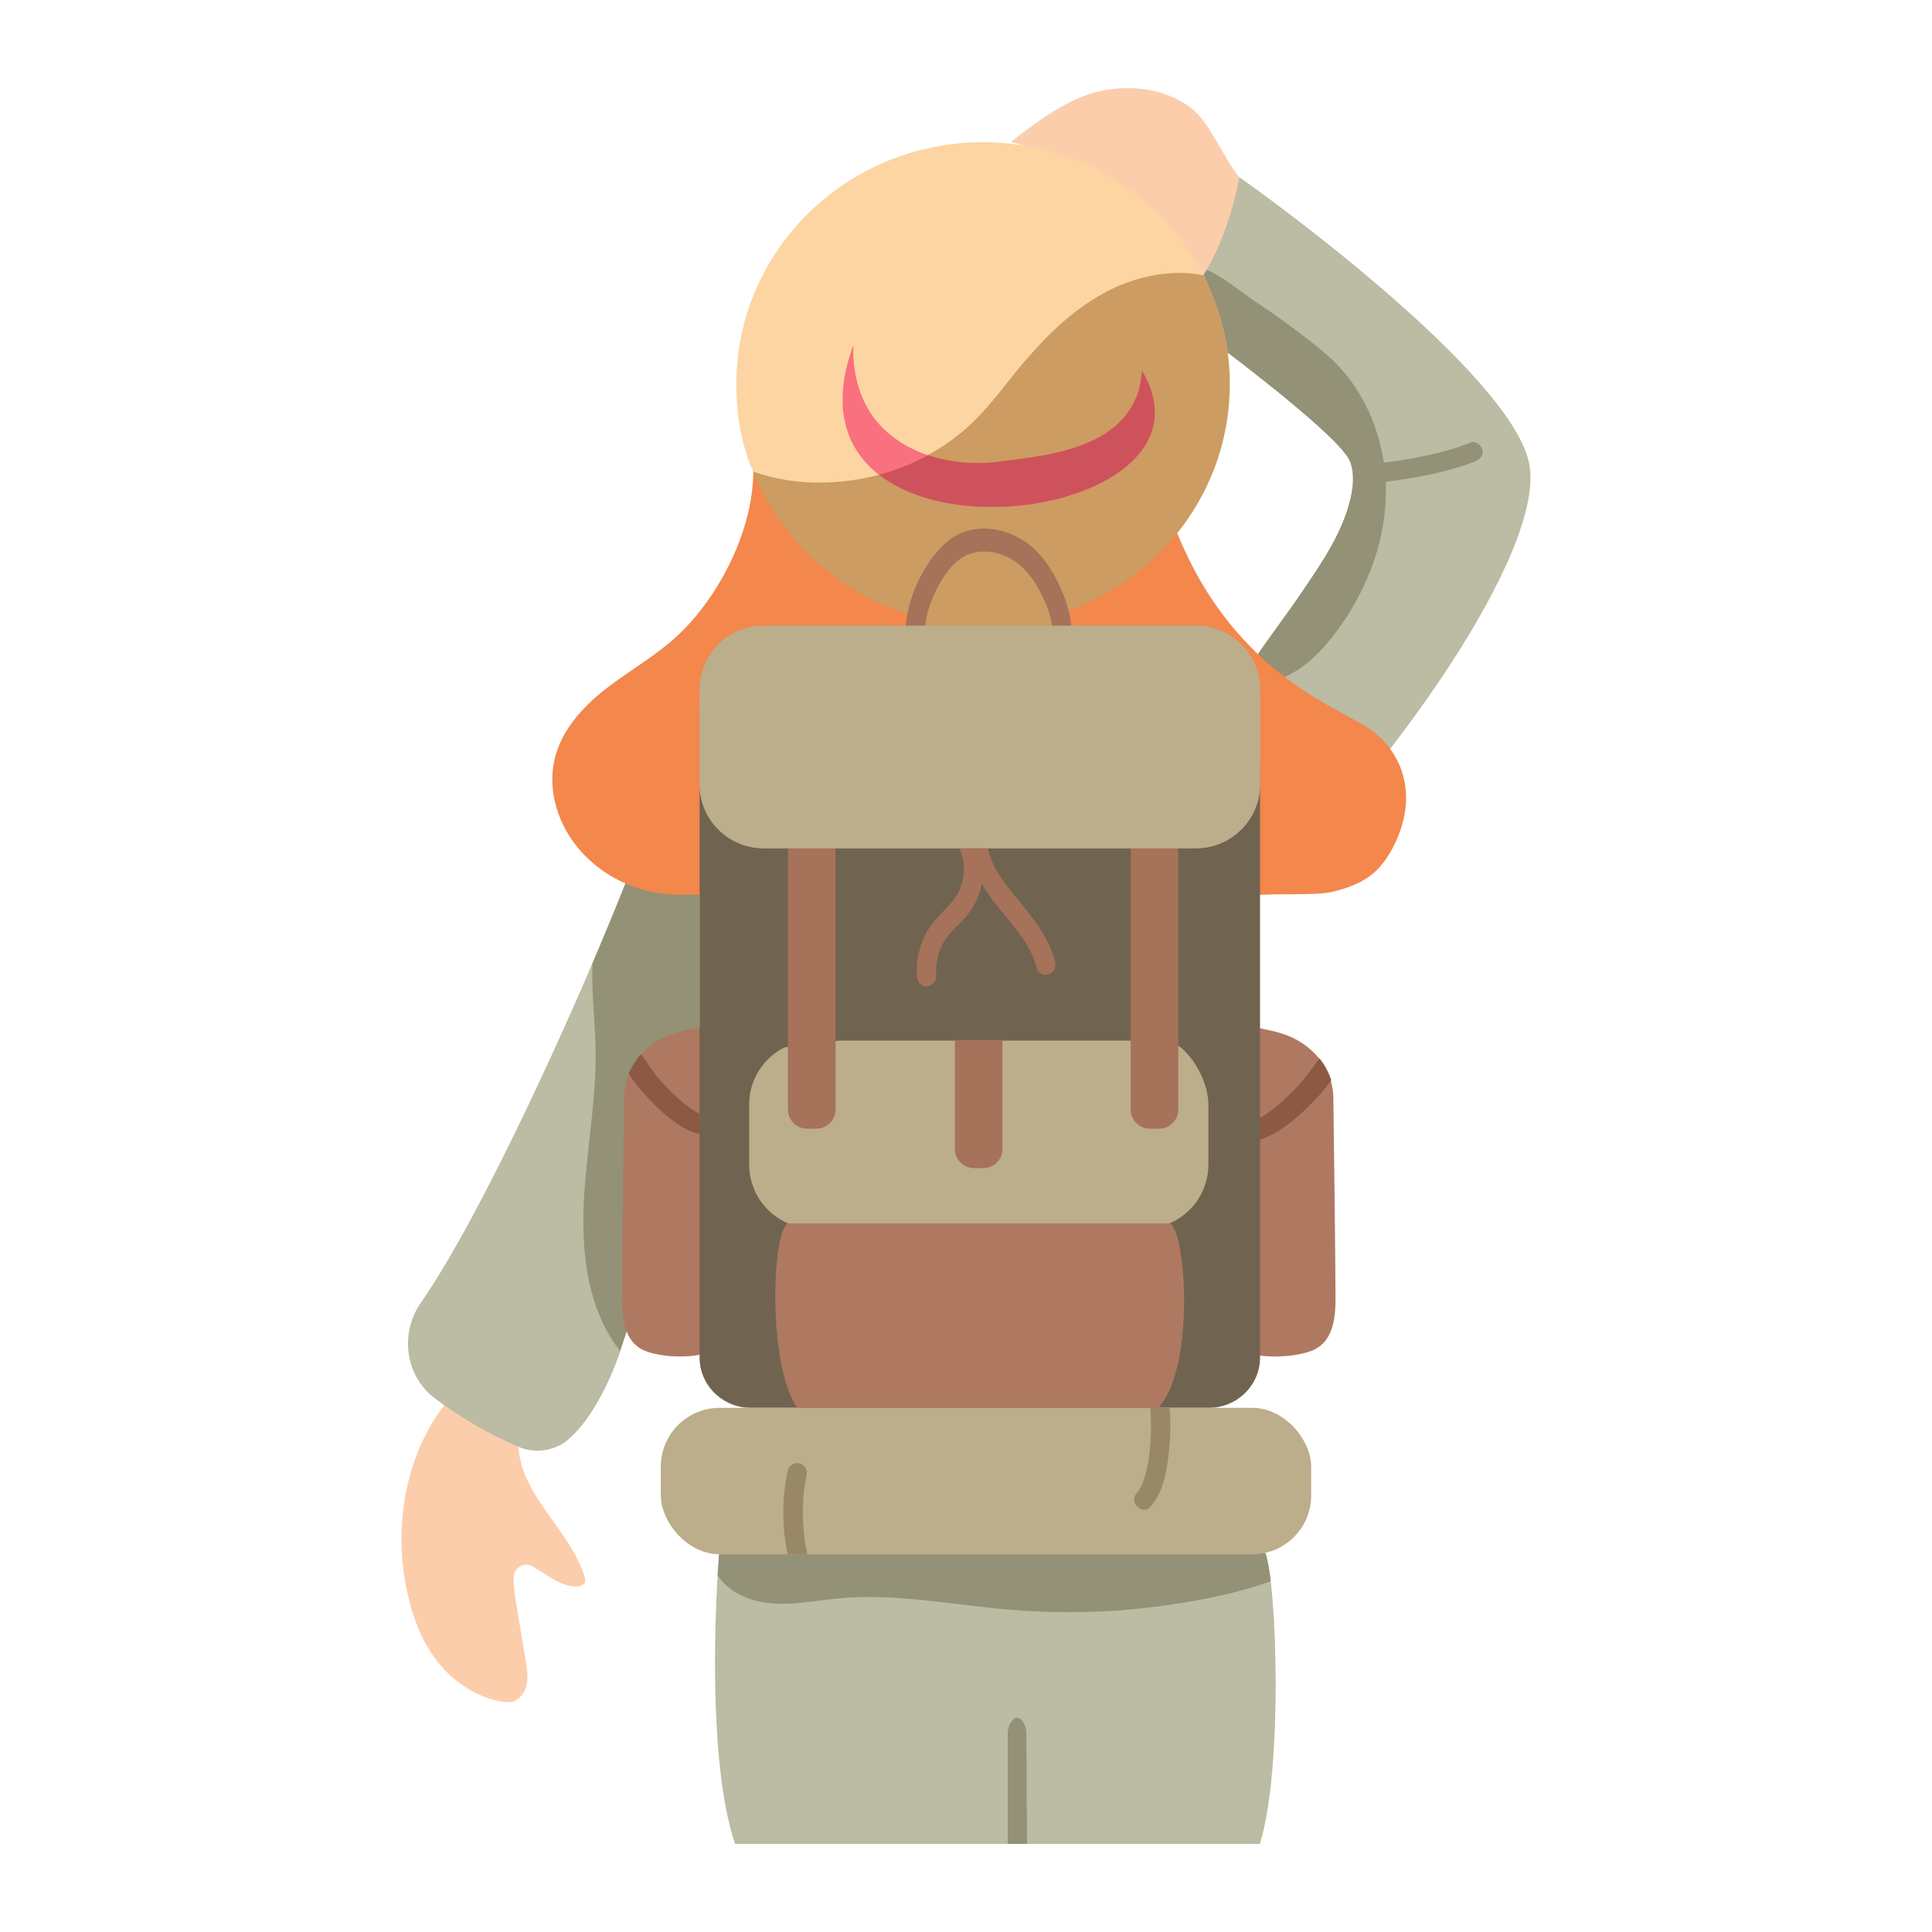 <svg id="Color" height="512" viewBox="0 0 500 500" width="512" xmlns="http://www.w3.org/2000/svg"><g><path d="m326.06 477.2c6.1-19.83 4.31-67.98 1.45-74.97h-141.42c-1.5 19.96-2.29 56.01 4.15 74.97z" fill="#bcbba3"/><path d="m327.46 401.86-141.36.24c-.13 1.7-.26 3.66-.38 5.58 2.9 4.52 8.53 6.82 13.95 7.27 5.77.48 11.52-.74 17.28-1.29 14.76-1.4 29.52 1.67 44.29 2.92 18.26 1.55 36.76.31 54.66-3.67 4.37-.97 8.76-2.14 12.97-3.7-.4-3.33-.91-6.15-1.41-7.36z" fill="#939176"/><path d="m261.56 36.79c6.58-5.17 14.91-11.42 23.09-13.21s17.29-.61 23.86 4.57c4.62 3.65 8.43 13.25 12.25 17.73 3.03 16-2.29 24.33-9.08 25.74-10.26-18.71-28.87-29.94-50.12-34.84z" fill="#fccdab"/><path d="m134.14 373.84c.46 13.14 13.03 21.55 17.11 34.04.19.57.35 1.22.07 1.76-.3.58-1.02.81-1.67.88-2.92.33-5.67-1.3-8.17-2.86l-3.51-2.2c-2.13-1.34-4.96.12-5.03 2.64-.07 2.49.34 5.05.75 7.52.8 4.77 1.59 9.54 2.39 14.3.64 3.81 1.11 8.3-3.16 10.43-1.83.91-18.28-1.15-25.34-20.67-6.61-18.28-4.42-40.76 7.48-56.13 10.8-1.73 16.22 3.64 19.08 10.29z" fill="#fccdab"/><path d="m325.7 231.92c33.63-31.74 74.7-89.73 70.02-112.08-4.88-23.33-67.65-68.94-74.96-73.95 0 0-2.48 14.62-9.5 25.66 3.36 5.77 5.43 12.41 6.49 19.73 0 0 29.39 22.03 31.67 28.2 1.13 3.08.82 6.51.06 9.69-2.03 8.47-7 15.89-11.89 23.1-5.19 7.66-8.06 11.12-13.25 18.79 3.36.66 1.35 32.59 1.36 60.85z" fill="#bcbba3"/><path d="m345.24 164.27c7.94-10.31 13.11-22.96 13.42-35.98.31-13.01-4.51-26.3-13.95-35.26-1.5-1.43-3.11-2.74-4.73-4.03-5.02-3.99-10.22-7.75-15.57-11.28-3.01-1.98-7.83-6.1-12.12-7.88-.33.58-.67 1.15-1.03 1.71 3.36 5.77 5.43 12.41 6.49 19.73 0 0 29.39 22.03 31.67 28.2 1.13 3.08.82 6.5.06 9.69-2.03 8.47-7 15.89-11.89 23.1-5.19 7.67-8.06 11.12-13.25 18.79.87.17 1.38 2.45 1.65 6.19 3.96-.75 7.77-2.32 11.04-4.68 3.17-2.29 5.82-5.21 8.21-8.31z" fill="#939176"/><path d="m162.37 343.8c-4.3 15.5-10.76 24.99-15.38 28.81-3.57 2.96-8.53 3.65-12.8 1.82-7.84-3.35-15.27-7.68-22.05-12.85-.43-.33-.87-.72-1.3-1.14-6.28-6.18-6.93-16.12-1.89-23.35 15.92-22.84 40.71-77.6 52.69-107.93l6.15-14.39 13.24 12.42v120.49l-18.67-3.87z" fill="#bcbba3"/><path d="m166.73 217.28-5.08 11.88c-2.34 5.93-5.18 12.79-8.33 20.17-.29 7.52.73 15.11.83 22.66.16 12.32-2.14 24.54-2.93 36.84s.07 25.18 6.03 35.97c.93 1.68 2 3.29 3.2 4.81.41-1.28 1.54-4.4 1.93-5.81l18.67 3.87v-120.49l-12.76-11.96c-.53.68-1.05 1.36-1.56 2.06z" fill="#939176"/><path d="m301.96 130.43-107.67-15.36c3.37 16.75-6.68 38-18.9 49.39-5.64 5.26-12.4 9.01-18.47 13.71-6.07 4.71-11.68 10.8-13.43 18.48-1.88 8.24 1.14 17.18 6.63 23.41.05.06.11.12.16.19 6.47 7.27 15.83 11.3 25.56 11.3h151.83c3.73-.29 13.29.17 16.96-.7 3.9-.93 7.85-2.25 11-5.04 2.26-2 4.02-4.67 5.39-7.54 2.58-5.42 3.41-10.67 2.53-15.66-1.06-6.06-4.78-11.24-9.82-14.45-9.33-5.94-38.32-16-51.79-57.72z" fill="#f3874c"/><path d="m270.39 148.93c24.47-8.76 44.22-22.24 44.22-49.24 0-10.11 1.21-19.99-3.14-28.45-10.51-20.43-32.11-34.44-57.05-34.44-35.27 0-63.85 28.01-63.85 62.56 0 28.32 15.59 43.14 41.94 50.84l14.54 21.92c13.41-3.55 21.53-16.11 23.34-23.19z" fill="#fcd5a2"/><path d="m311.48 71.24c-7.39-1.47-15.35-.16-22.31 2.91-9.88 4.36-17.91 12.06-24.79 20.38-4.01 4.86-7.72 10-12.2 14.42-5.83 5.76-13.02 10.05-20.76 12.72-11.35 3.91-24.95 4.54-36.48.38 7.14 17.75 22.36 31.77 41.19 37.27l10.92 12.8c13.41-3.55 27.49-6.9 29.3-13.98 24.47-8.76 41.93-31.77 41.93-58.78 0-10.07-2.49-19.7-6.8-28.12z" fill="#cc9c62"/><path d="m182.42 265.7c-1.32.1-4.94.79-7.82 1.68-7.72 2.38-12.98 9.08-13.08 16.68-.19 14.8-.49 39.27-.54 51.84-.02 4.96.52 10.87 5.13 13.31 3.8 2.01 12.21 2.44 16.3 1.01v-84.52z" fill="#ae7960"/><path d="m323.29 265.7c1.38.1 5.15.79 8.15 1.68 8.04 2.38 13.53 9.08 13.63 16.68.2 14.8.51 39.27.56 51.84.02 4.96-.54 10.87-5.35 13.31-3.96 2.01-12.72 2.44-16.99 1.01z" fill="#ae7960"/><path d="m344.52 279.57c-.63-2.04-1.66-3.96-3.03-5.65-1.63 2.2-4.21 5.68-5.45 7.02-.19.21-.39.42-.59.62-.05.05-.45.47-.5.52-.42.43-.85.85-1.28 1.27-.92.89-1.87 1.75-2.87 2.59-.93.79-1.9 1.55-2.92 2.26-.25.18-.51.35-.77.52-.05.03-.15.09-.24.15-.46.27-.91.53-1.39.77-.41.2-.85.36-1.27.56-.02 0-.02.01-.04.02-.03 0-.05.01-.09.02-.22.06-.44.12-.67.17 0 0-.05 0-.11.02v4.95c3.04-.08 5.86-1.58 8.3-3.18 3.8-2.51 6.97-5.65 9.89-8.82.71-.77 1.87-2.26 3.03-3.8z" fill="#8c5945"/><path d="m181.69 288.48s-.06-.01-.09-.02c-.01 0-.01 0-.03-.02-.39-.2-.8-.36-1.18-.56-.45-.24-.88-.5-1.3-.77-.08-.05-.18-.12-.23-.15-.24-.17-.48-.34-.72-.52-.95-.71-1.86-1.47-2.73-2.26-.93-.84-1.81-1.7-2.67-2.59-.41-.42-.8-.84-1.2-1.27-.05-.05-.42-.47-.47-.52-.18-.21-.37-.41-.55-.62-1.05-1.21-3.11-4.17-4.62-6.35-1.37 1.51-2.45 3.23-3.22 5.08 1.06 1.51 2.12 2.95 2.76 3.7 2.73 3.16 5.68 6.31 9.23 8.82 2.27 1.61 4.91 3.1 7.74 3.18v-4.95c-.05 0-.1-.02-.1-.02-.21-.05-.42-.11-.63-.17z" fill="#8c5945"/><path d="m312.79 364.35h-118.44c-7.35 0-13.3-5.83-13.3-13.02v-165.55c0-3.35 1.76-6.43 4.6-8.3 3.35-2.2 6.04-5.56 8.7-10.81h118.44c2.51 4.29.99 10.42 4.1 12.85 6.17 4.82 9.21 12.54 9.21 20.27v151.54c0 7.19-5.96 13.02-13.3 13.02z" fill="#706450"/><rect fill="#bcad8b" height="37.89" rx="15.22" width="168.31" x="171.02" y="364.35"/><path d="m295.58 95.99c24.56 41.41-97.1 54.62-74.77-6.57z" fill="#f9707e"/><path d="m292.09 269.31h-75.08l-14.04 1.77c-5.39 2.73-9.09 8.32-9.09 14.78v15.51c0 9.14 7.41 16.56 16.56 16.56h85.73c9.14 0 16.56-7.41 16.56-16.56v-15.51c0-5.41-3.51-12.05-7.53-15.07l-13.1-1.48z" fill="#bcad8b"/><path d="m299.73 364.35c9.79-10.52 7.15-46.42 2.93-47.74h-98.72c-4.25 2.23-5.29 36.6 2.36 47.74h93.44z" fill="#ae7960"/><g fill="#a67259"><path d="m216.24 162.27v124.88c0 2.73-2.22 4.95-4.95 4.95h-2.42c-2.73 0-4.95-2.22-4.95-4.95v-124.88s12.32 0 12.32 0z"/><path d="m304.94 162.27v124.88c0 2.73-2.22 4.95-4.95 4.95h-2.42c-2.73 0-4.95-2.22-4.95-4.95v-124.88s12.32 0 12.32 0z"/><path d="m252.08 302.3h2.42c2.73 0 4.95-2.22 4.95-4.95v-28.04h-12.32v28.04c0 2.73 2.22 4.95 4.95 4.95z"/></g><path d="m225.86 72.94c-4.69 7.87-6.34 17.3-3.97 26.14.66 2.46 1.6 4.83 2.93 7.03 6.68 11.15 21.42 15.14 34.28 13.29s39.58 1.06 24.3-37.7c-.99-2.51 6.17-9.33 4.37-11.34-2.58-2.87-6.13-4.7-8.83-7.46-3.29-3.36-5.17-7.94-8.64-11.11-4.87-4.45-12.28-5.34-18.61-3.47-6.33 1.86-11.7 6.12-16.23 10.92-3.08 3.27-6.71 8.86-9.59 13.7z" fill="#fcd5a2"/><path d="m305.5 219.52h4.04c9.14 0 16.56-7.41 16.56-16.56v-24.48c0-9.14-7.41-16.56-16.56-16.56h-111.93c-9.14 0-16.56 7.41-16.56 16.56v24.48c0 9.14 7.41 16.56 16.56 16.56z" fill="#bcad8b"/><path d="m248.17 219.03c1.21 2.97 1.73 6.03.89 9.2-.8 3.02-2.39 5.03-4.45 7.13-2.11 2.14-4.16 4.33-5.46 7.19-1.4 3.09-2.08 6.53-1.87 9.98.09 1.49 1.08 2.76 2.5 2.76 1.28 0 2.59-1.26 2.5-2.76-.2-3.27.51-6.4 2.2-9.11 1.56-2.5 3.96-4.25 5.79-6.49 2.16-2.65 3.57-5.97 4.04-9.5.53-3.96-.36-7.6-1.83-11.2-.55-1.36-2.34-1.68-3.42-.99-1.27.82-1.45 2.41-.9 3.77z" fill="#a67259"/><path d="m250.4 217.64c.56 6.89 4.13 12.45 8.18 17.48 3.72 4.61 8.07 9.09 9.66 15.21.89 3.4 5.71 1.96 4.82-1.47-1.65-6.31-5.64-11.21-9.56-15.96-3.55-4.28-7.61-9.2-8.1-15.26-.12-1.48-1.06-2.76-2.5-2.76-1.26 0-2.62 1.27-2.5 2.76z" fill="#a67259"/><path d="m208.46 399.82c-.05-.29-.1-.57-.14-.86-.03-.18-.05-.36-.08-.54 0-.05-.01-.09-.02-.12 0-.01 0-.02 0-.05-.11-.87-.2-1.75-.27-2.63-.37-4.61-.23-9.28.79-13.8.3-1.32-.4-2.71-1.75-3.08-1.26-.35-2.78.42-3.08 1.75-1.57 7-1.61 14.69-.06 21.74h5.02c0-.22 0-.45-.07-.7-.13-.57-.24-1.15-.34-1.72z" fill="#998865"/><path d="m297.49 375.94c-.21 1.96-.6 4.16-1.21 6.19-.28.95-.54 1.66-.86 2.32-.2.41-.42.81-.66 1.19-.1.16-.21.32-.32.47-.05.05-.21.24-.26.3-2.15 2.38 1.38 5.93 3.54 3.54 3.17-3.52 4.09-8.52 4.66-13.07.52-4.13.65-8.37.32-12.52h-5c.31 3.85.2 7.76-.21 11.59z" fill="#998865"/><path d="m295.58 95.99-30.2-2.65c-.34.4-.67.79-1 1.19-4.01 4.86-7.72 10-12.2 14.42-5.83 5.76-13.02 10.05-20.76 12.72-1.28.44-2.59.83-3.92 1.19 14.32 11.15 41.62 10.49 57.99 1.83 11.47-6.07 17.57-16.07 10.09-28.7z" fill="#ce525c"/><path d="m291.8 77.33c-.48-1.22-1.03-2.43-1.67-3.58-.32.13-.65.26-.96.4-9.88 4.36-17.91 12.06-24.79 20.38-4.01 4.86-7.72 10-12.2 14.42-3.55 3.51-7.62 6.47-12 8.85 5.99 2.01 12.67 2.5 18.92 1.6 12.86-1.85 47.99-3.32 32.7-42.07z" fill="#cc9c62"/><path d="m239.41 166.95c-.46-4.86.6-9.52 2.63-13.73 1.83-3.79 4.45-7.82 7.95-9.46 3.47-1.63 7.59-1.18 10.98.52s5.92 4.66 7.88 8.25c2.09 3.82 4.16 8.9 3.53 13.62-.21 1.6.34 3.23 1.75 3.69 1.19.39 2.86-.49 3.08-2.1.75-5.68-.69-11.26-3-16.2-2.25-4.82-5.4-9.17-9.52-11.76-4.32-2.71-9.33-3.68-14.11-2.46-5 1.28-8.75 5.63-11.59 10.51-3.2 5.5-5.21 12.36-4.57 19.12.15 1.61 1.04 3 2.5 3 1.23 0 2.65-1.38 2.5-3z" fill="#a67259"/><path d="m305.5 219.52h4.04c9.14 0 16.56-7.41 16.56-16.56v-24.48c0-9.14-7.41-16.56-16.56-16.56h-111.93c-9.14 0-16.56 7.41-16.56 16.56v24.48c0 9.14 7.41 16.56 16.56 16.56z" fill="#bcad8b"/><path d="m261.6 445.79c-.54.86-.8 1.95-.8 3.04v28.37h4.99l-.17-28.45c0-1.29-.37-2.58-1.12-3.47-1.21-1.44-2.24-.53-2.91.52z" fill="#939176"/></g><path d="m351.72 120.21c.09 1.68-.1 3.39-.44 5.06 1.67-.07 3.32-.21 4.92-.36 5.98-.55 11.96-1.54 17.78-3.02 2.67-.68 5.33-1.47 7.87-2.53 1.24-.52 2.14-1.65 1.75-3.08-.32-1.17-1.82-2.27-3.08-1.75-4.68 1.96-9.72 3.1-14.7 4.02-4.64.86-9.37 1.5-14.1 1.65z" fill="#939176"/></svg>